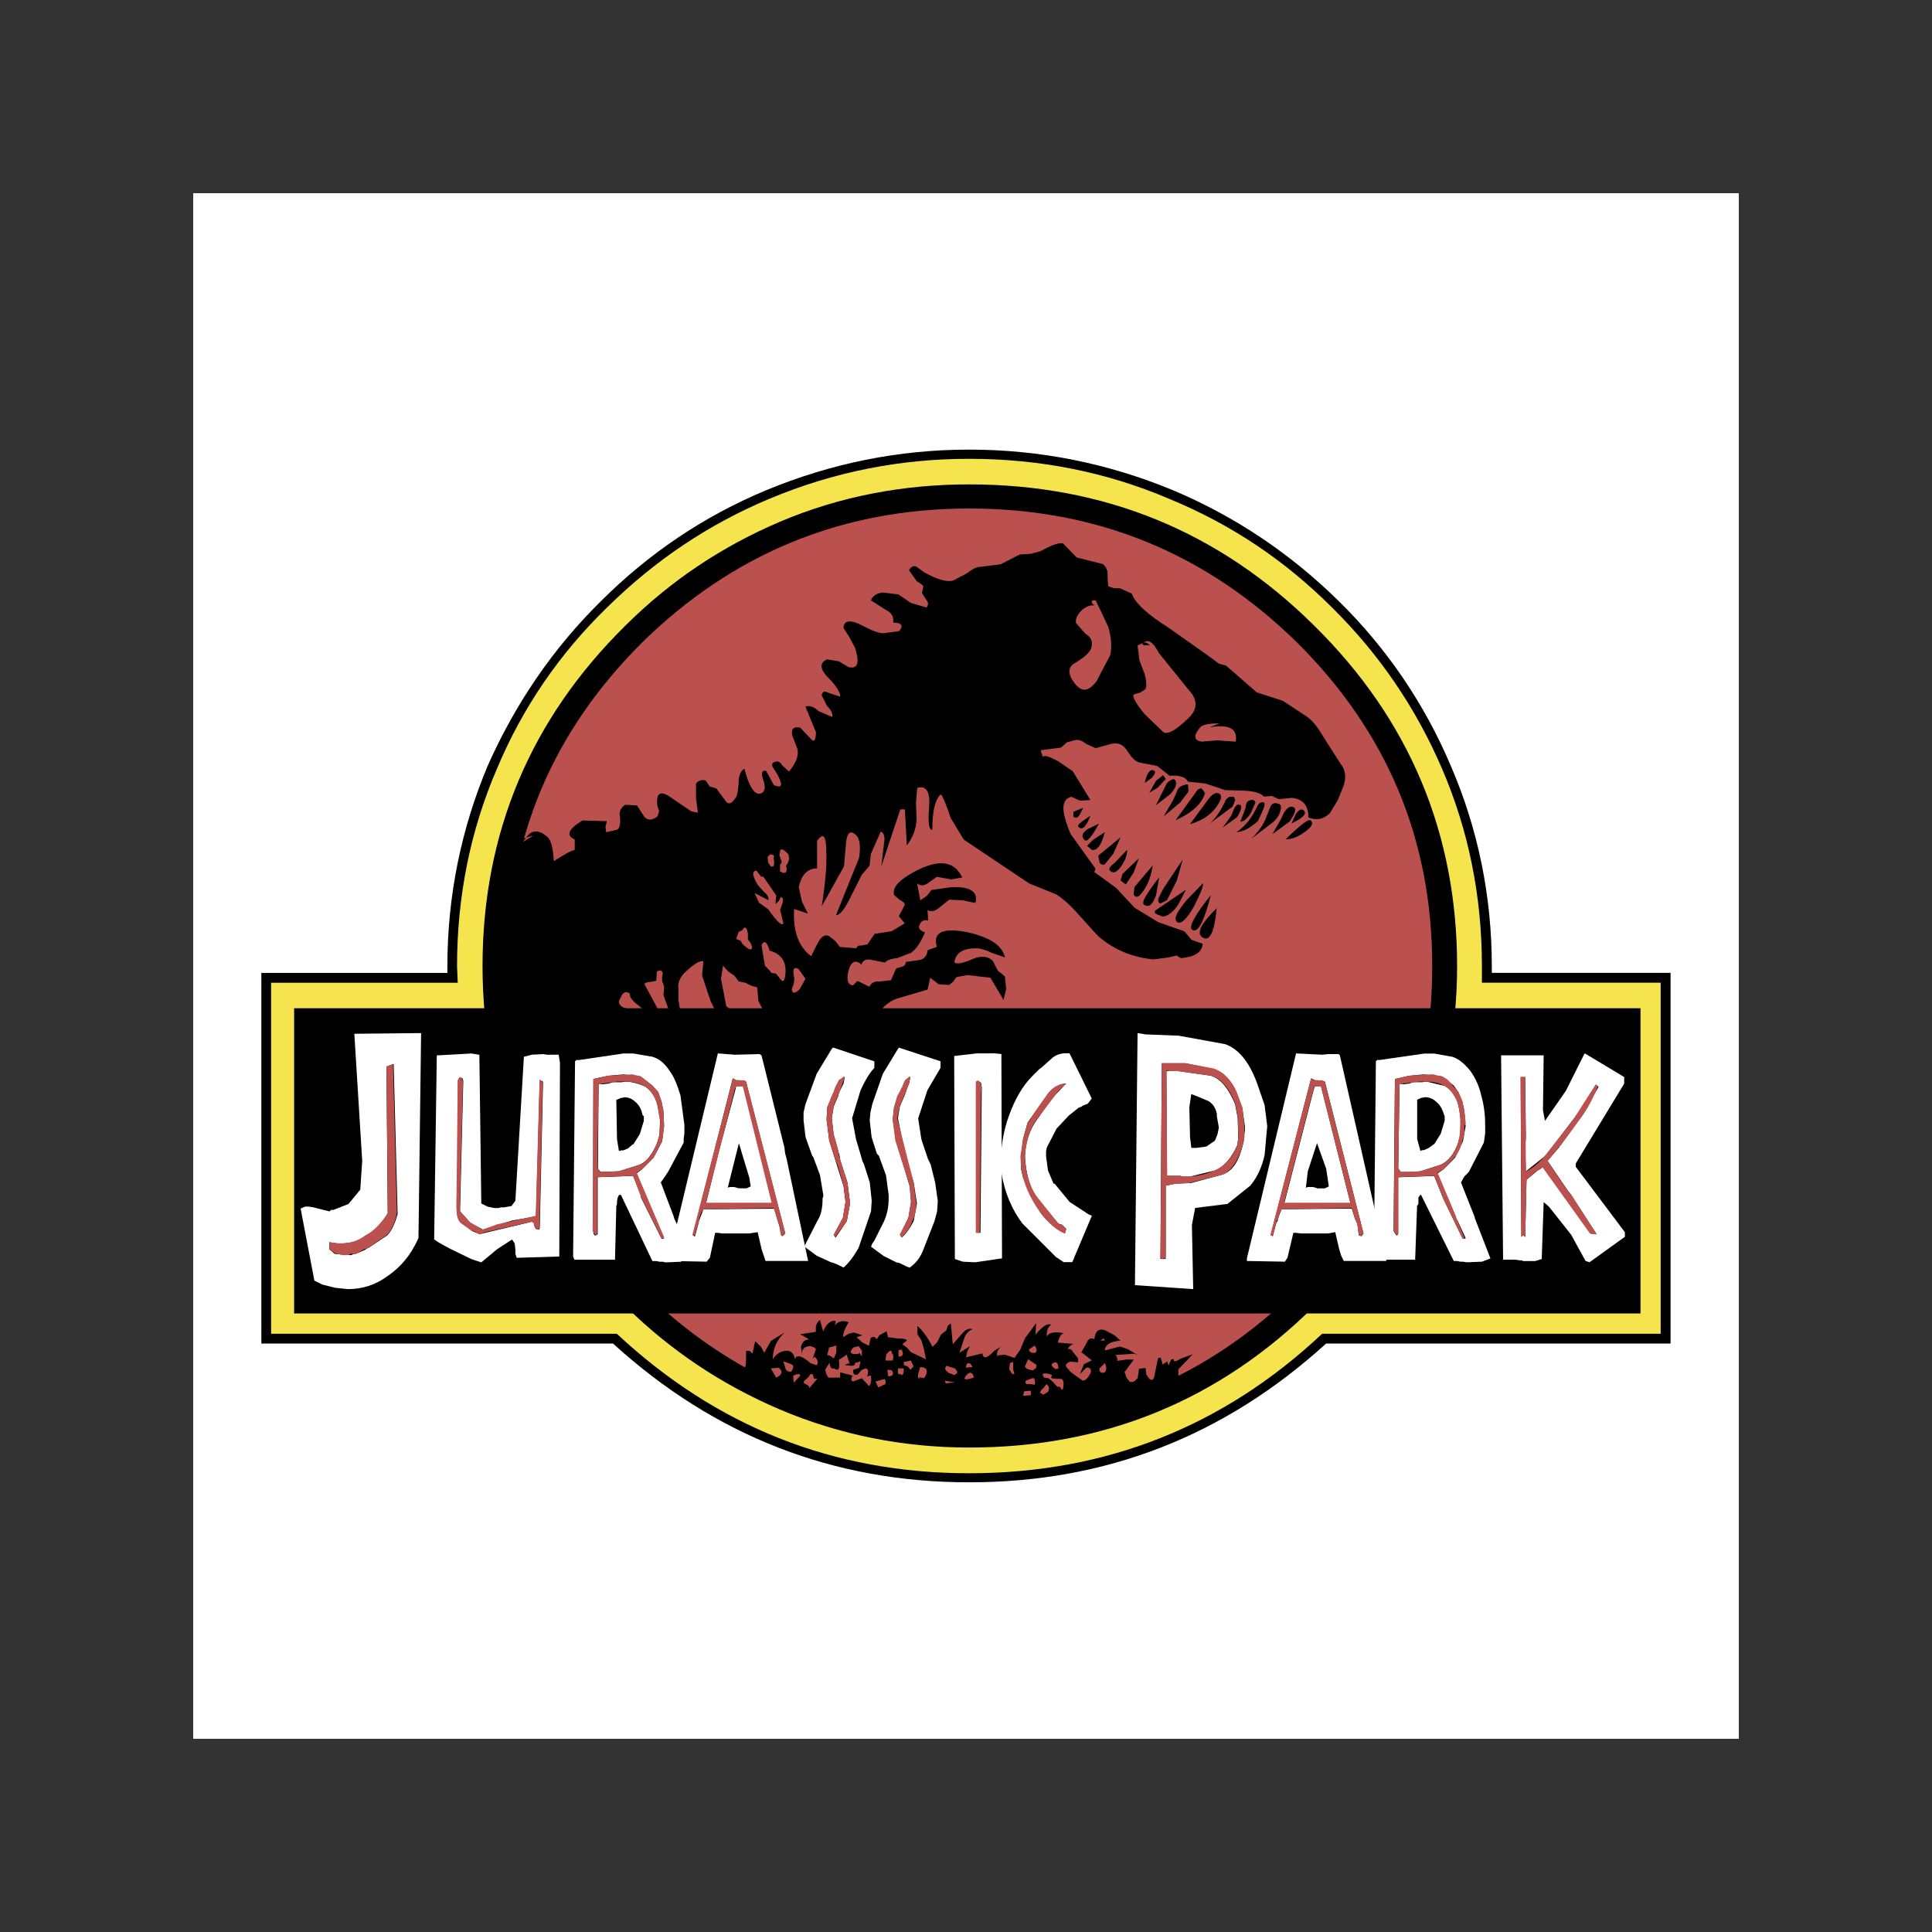<?xml version="1.0" encoding="utf-8"?>
<!-- Generator: Adobe Illustrator 19.0.0, SVG Export Plug-In . SVG Version: 6.00 Build 0)  -->
<svg version="1.1" id="图层_1" xmlns="http://www.w3.org/2000/svg" xmlns:xlink="http://www.w3.org/1999/xlink" x="0px" y="0px"
	 width="2500px" height="2500px" viewBox="1100 -1100 2500 2500" style="enable-background:new 1100 -1100 2500 2500;"
	 xml:space="preserve">
<rect x="1100" y="-1100" width="2500" height="2500" fill="#333333" stroke="none"/>
<style type="text/css">
	.st0{fill:#FFFFFF;}
	.st1{fill:#F6E44E;}
	.st2{fill:#BB514E;}
</style>
<g>
	<path class="st0" d="M1350-850h2000v2000H1350V-850z"/>
	<path d="M2354.2-518.2c-91.5,0-178.8,17.8-262.7,52.5c-81.3,33.9-152.5,82.2-214.4,144.1c-61.9,61-110.2,132.2-145.7,211.8
		c-34.7,82.2-52.5,169.5-52.5,260.2v8.5h-240.7v479.6h455c131.3,119.5,284.7,179.6,461,179.6c177.1,0,330.5-60.2,461.8-179.6h445.7
		V158.9h-231.3v-8.5c0-90.7-17.8-178-53.4-260.2c-33.7-79.4-82.6-151.4-144.1-211.8c-62.7-61.9-134.7-110.2-215.2-144.1
		C2533.9-500.4,2445.7-518.2,2354.2-518.2L2354.2-518.2z"/>
	<path class="st1" d="M2354.2-506.3c-89.8,0-175.4,16.9-258.5,51.7c-78.8,33-148.3,79.7-210.2,140.7
		c-61.9,60.2-109.3,129.7-142.4,208.5c-34.7,80.5-51.7,166.1-51.7,255.9l0.9,21.2h-241.5v454.2h447.4
		c128,119.5,279.6,180.5,455.9,180.5c177.1,0,329.6-61,456.7-180.5h438.1V171.6h-231.3v-21.2c0-89.8-17-175.4-51.7-255.9
		c-33.9-78.8-81.3-148.3-142.4-208.5c-61-61-130.5-107.6-211-140.7C2531.3-489.3,2444.9-506.3,2354.2-506.3L2354.2-506.3z
		 M2109.3-424.9c78-33.1,160.2-48.3,244.9-48.3c174.6,0,323.7,61,446.6,183c122.9,121.2,184.7,268.6,184.7,440.6
		c0,83.9-16.1,164.4-49.2,242.3c-33,74.6-77.9,139.8-135.6,197.4c-122.9,122-272,183-446.6,183c-84.7,0-166.9-16.1-244.9-49.2
		c-75.4-32.2-141.5-76.3-200-133.9c-58.5-57.6-103.4-122.9-135.6-197.4c-33.9-78-49.2-158.4-49.2-242.3
		c0-172,61.9-319.5,184.7-440.6C1967.8-348.7,2033.9-392.7,2109.3-424.9L2109.3-424.9z"/>
	<path class="st2" d="M2953.3,150.4c0-164.4-58.5-303.4-175.4-419.5c-116.9-114.4-257.6-172.9-423.7-172.9
		c-165.2,0-305.9,58.5-422.8,172.9C1814.5-152.9,1756-14,1756,150.4c0,162.7,58.5,302.5,175.4,418.6
		c116.9,115.2,257.6,172.9,422.8,172.9c166.1,0,306.7-57.6,423.7-172.9C2894.9,452.9,2953.3,313.1,2953.3,150.4L2953.3,150.4z"/>
	<path d="M2440.7,612.2l-14.4,19.5l-5.9,14.4l-7.6,11l-12.7-4.2l-8.5,0.9l-0.8,1.7c-1.7-5.1,0-8.5,4.2-12.7l-8.5,5.1
		c-9.3,10.2-14.4,11-15.3,3.4l-21.2,5.1l1.7-7.6l3.4-6.8l-13.6,8.5l5.9-17.8c1.7-5.9,5.1-10.2,11-12.7c-4.2-1.7-8.5,0-13.6,5.9
		l-11.9,13.6l-2.5-27.1l-4.2,3.4l-1.7,5.9l-6.8,5.1l-5.1,10.2l-5.9,5.9c-6.8-13.6-13.6-22-19.5-27.1v11l5.1,7.6l3.4,11.9l2.5,12.7
		l-3.4-1.7l-16.1-7.6l-5.1-5.9l-5.9-4.2l5.9-5.1c-0.9-1.7-4.2-2.5-11.9-2.5l-12.7-1.7l-1.7-7.6l-9.3,5.1l-3.4,5.1l-2.5-2.5
		c-3.4-0.9-5.1,0-5.9,2.5l-1.7,8.5l-8.5-4.2l-7.6-6.8l7.6-2.5l-10.2-3.4c-5.1,0-9.3,1.7-14.4,5.9c-0.9-5.1,1.7-11,6.8-19.5
		c-6.8-2.5-13.6-1.7-17.8,4.2l0.9-5.9c-5.9-0.9-11.9,3.4-16.1,13.6L2161,608c-5.1,4.2-5.9,8.5-5.1,15.3l-21.2,3.4
		c1.7,0,5.9,2.5,12.7,6.8c-5.9-0.9-9.3,3.4-11,9.3l1.7,11c-0.9-5.9,0.9-9.3,5.1-11c5.1-1.7,8.5-0.8,12.7,2.6l-4.2,12.7l2.5-2.5
		c4.2,4.2,5.1,7.6,2.5,11l-7.6-2.5c-11.9-10.2-18.6-11.9-20.3-5.1c-1.7-8.5-5.9-11.9-12.7-11c-6.8,0.9-11.9,4.2-16.1,11
		c0-13.6,5.1-25.4,15.3-34.8l-17.8,11l-8.5,15.3l-4.2-7.6l-7.6-7.6l-3.4,16.1l-4.2-3.4h-4.2v11c0,6.8-0.9,11-2.5,11.9l-13.6,2.6
		l-1.7,3.4l11.9,11.9l36.4,16.1l48.3,14.4l22,10.2l33.1,11l58.5,12.7l50-0.9c5.1,0,12.7,2.6,24.6,8.5c11,5.9,18.6,8.4,23.7,6.8
		l101.7-11l71.2-16.1c5.9-0.9,13.6-4.2,23.7-11c10.2-5.9,16.9-10.2,23.7-11l25.4-0.9l17-6.8c3.4,0,4.2-2.5,5.1-6.8
		c0-4.2,0.9-5.9,3.4-5.9l8.5,0.9c7.6-1.7,6.8-7.6-4.2-15.3l-6.8-4.2v-7.6l18.6-19.5l-16.1,5.9c-5.9,4.2-9.3,4.2-8.4,0l-3.4,0.9
		l-3.4,7.6l-1.7-5.1l-5.9,4.2l-2.6-9.3l-3.4,0.9l-4.2,20.3c-0.9,6.8-2.5,9.3-6.8,6.8l-4.2-5.9l-0.9-8.5l-8.5,0.9l-1.7,11.9
		c-3.4,4.2-5.9,5.9-10.2,5.1l-4.2-5.1l-2.6-7.6l11.9-16.1h-10.2l-11,1.7c0-4.2-0.9-6.8-3.4-7.6l25.4-1.7l4.2,1.7l-12.7-7.6
		l-10.2-3.4l-19.5,5.1c0-6.8,6.8-11.9,20.3-12.7l-7.6-6.8l-12.7-6.8c-8.5-2.5-12.7,1.7-13.6,11.9c-3.4-2.5-7.6-1.7-10.2,5.1
		l-6.8,11.9c0.9,0,5.1,3.4,13.6,10.2l-10.2,5.1l-5.1,12.7l8.5-8.5c5.1,0,6.8,2.5,5.1,7.6c-3.4,5.9-5.9,9.3-10.2,9.3l-15.2-11
		l-5.9-6.8c-1.7-2.6,0.9-5.1,5.1-6.8l10.2,0.9v-5.1l-6.8-8.5c-1.7-3.4-4.2-4.2-6.8-3.4c2.5-4.2,5.1-5.9,7.6-6.8l-20.3-1.7
		c2.5-8.5,5.1-12.7,9.3-11.9c-11.9-2.5-20.3-1.7-23.7,4.2c0-7.6,1.7-12.7,5.9-15.3c-4.2-2.5-11,1.7-20.3,12.7L2440.7,612.2
		L2440.7,612.2z M2358.5,669h-1.7l-6.8,0.8c0-5.1,1.7-6.8,5.9-5.1L2358.5,669z M2352.5,677.5c3.4-2.6,6.8-0.9,7.6,5.1
		C2347.5,686.8,2344.9,685.1,2352.5,677.5z M2323.7,690.2l-0.9-3.4l12.7,1.7L2323.7,690.2z M2324.6,667.3l11,3.4
		c4.2,4.2,4.2,6.8-0.9,8.5l-6.8-2.5C2322.9,673.3,2322,670.7,2324.6,667.3L2324.6,667.3z M2439,641.1c2.5,4.2,3.4,6.8,0.9,9.3
		c-4.2,0.8-7.6,0-8.5-4.2L2439,641.1L2439,641.1z M2438.1,683.4c0.9,2.6,1.7,5.1,0.9,8.5l-4.2-0.8h-6.8c-1.7-2.6-1.7-4.3,0.9-5.1
		l6.8-2.6L2438.1,683.4L2438.1,683.4z M2456.8,683.4l-5.9-0.9c-4.2-5.9,0-6.8,10.2-3.4l-0.9,4.2l6.8,0.9h5.9
		c3.4,0.9,4.2,5.1,2.5,13.6h-2.5v-1.7l-3.4-2.6l0.9,1.7l-3.4-1.7l-4.2-5.1L2456.8,683.4L2456.8,683.4z M2469.5,670.7h0.9l-0.9,1.7
		V670.7l-3.4,0.9c-6.8-4.2-6.8-6.8-1.7-8.5C2467.8,662.2,2469.5,664.8,2469.5,670.7z M2406.8,663.9l4.2-1.7v9.3l1.7,6.8l-3.4-0.8
		l-3.4-5.9L2406.8,663.9L2406.8,663.9z M2436.4,673.3c-5.9-0.9-9.3-2.6-10.2-5.1l4.2-9.3l10.2,6.8
		C2442.4,668.2,2440.7,670.7,2436.4,673.3L2436.4,673.3z M2433.9,699.5v5.9l-10.2,0.8l1.7-5.9L2433.9,699.5z M2447.4,698.7l3.4-3.4
		l3.4-4.2c3.4,2.5,4.2,5.9,1.7,10.2l-5.9,3.4l-4.3-2.6L2447.4,698.7z M2206.8,663.1h2.5l4.2-1.7l-1.7,8.5l-7.6,2.6
		c-0.9,5.9,1.7,7.6,5.9,5.9l4.2-5.1l5.1-2.6c4.2,0,5.1,4.2,2.5,10.2l5.1-0.9c0.9,6.8,0,11-2.5,13.6l-9.3-10.2l-11,4.2
		c-3.4-0.9-3.4-3.4-0.9-7.6l-16.1-4.2v6.8h-15.3l-2.5-4.2l-1.7-5.9l5.9-9.3c0,5.9,2.5,8.5,5.9,7.6c5.9,4.2,7.6,0,5.9-11l10.2-6.8
		l4.2,12.7l-1.7-1.7l-5.1,2.5l9.3,0.9l3.4-0.9L2206.8,663.1L2206.8,663.1z M2210.2,652.1c-10.2,0.9-11.9-2.5-5.9-8.5l6.8-1.7
		l4.2,5.9v7.6l-2.6-4.3h-0.9L2210.2,652.1L2210.2,652.1z M2182.2,650.4l-3.4,7.6c-2.5-2.5-5.9-5.1-8.5-4.2l2.6-10.2l9.3-2.5
		L2182.2,650.4L2182.2,650.4L2182.2,650.4z M2139.8,689.3l0.9-2.6l5.9-5.1l1.7-3.4h3.4l1.7,5.9h4.2l-10.2,11.9l-0.9-2.6
		L2139.8,689.3z M2135.6,680l-8.5,9.3l-0.8-8.5c0.8-1.7,4.2-2.6,7.6-2.6l-1.7-0.8C2133.9,677.5,2134.8,678.3,2135.6,680z
		 M2122.9,664.8c2.5,0.9,4.2,2.6,3.4,4.3c-0.9,6.8-4.2,7.6-9.3,3.4l-3.4-11L2122.9,664.8L2122.9,664.8z M2262.7,655.5V647l5.1-0.8
		l-0.9,0.8C2269.5,652.1,2268.7,655.5,2262.7,655.5z M2261.9,677.5v-6.8h7.6c0,5.9-0.9,8.5-2.5,9.3l0.9-0.9L2261.9,677.5
		L2261.9,677.5z M2274.6,668.2l-5.1-1.7v-4.2l9.3-1.7l3.4,7.6l-4.2,4.2L2274.6,668.2L2274.6,668.2z M2290.7,683.4
		c-2.6,0.9-3.4-0.9-2.6-5.1l2.6-9.3c7.6,0,10.2,3.4,7.6,10.2l-2.5,4.2l-4.2-0.9l-2.6-0.8L2290.7,683.4z M2245.8,660.5l0.9-7.6
		c5.1-6.8,7.6-6.8,7.6,0l0.9-1.7l0.9,5.1l-0.9,4.2L2245.8,660.5L2245.8,660.5z M2244.9,684.3c0.8,1.7,1.7,4.2,0.8,6.8l-9.3,4.2
		l-3.4-7.6L2244.9,684.3L2244.9,684.3z M2249.2,680.9l-0.9-8.5l5.9,0.9C2256.8,678.3,2255.9,680.9,2249.2,680.9z M2104.3,682.6
		l-6.8-11.9l10.2-0.9C2113.6,674.9,2111.9,679.2,2104.3,682.6z M2523.7,635.1l4.2-3.4l1.7,2.5v0.9l-0.9-0.9L2523.7,635.1z
		 M2529.6,663.9c2.5,5.1,2.5,8.5,0,11.9c-4.2,1.7-7.6,0-6.8-5.1L2529.6,663.9z M2475.4-397c-5.9-0.9-15.3,2.5-28.8,10.2l-12.7,3.4
		l-14.4,0.9l-24.6,12.7l-27.1,3.4c-4.2,0-9.3,2.6-17,8.5l-17.8,9.3c-7.6,1.7-19.5-0.9-37.3-11l-9.3-6.8c-4.2-2.5-7.6,0-10.2,4.2
		l10.2,14.4l4.2,2.6l4.2,3.4l-1.7,9.3l5.9,9.3c2.5,2.5,2.5,5.9,0,9.3l-20.3-5.9l-16.1-11l-20.3-2.5c-8.5,0.9-13.6,5.1-15.3,10.2
		l18.6,11.9c8.5,4.2,11,9.3,10.2,16.9c11,0,13.6,4.2,7.6,11l-18.6,2.5c-5.9,0.9-15.3-2.5-28-9.3c-16.1-8.5-24.6-7.6-25.4,2.5
		l7.6,11.9l7.6,14.4c5.9,19.5,3.4,27.1-8.5,24.6l-12.7-7.6l-15.3-2.5c-9.3,4.2-9.3,11.9,0,22c12.7,12.7,17.8,22,17,26.3l-15.3-5.1
		c-5.1-2.5-7.6-1.7-8.5,3.4l6.8,13.6c5.1,5.1,7.6,9.3,6.8,14.4l-17.8-7.6c-5.9-5.9-11.9-7.6-16.9-5.9l13.6,33.1
		c0,11-2.5,13.6-6.8,8.5l-13.6-14.4c-8.5-1.7-11.9,1.7-10.2,10.2l6.8,17.8c1.7,7.6-1.7,17.8-11,28.8l-8.5-7.6
		c-2.5-4.2-5.1-5.9-8.5-5.1c-4.2,0.9-5.9,2.5-4.2,6.8l5.9,9.3c7.6,14.4,6.8,18.6-4.2,14.4l-10.2-18.7c-5.9-0.9-6.8,3.4-3.4,12.7
		c3.4,9.3,1.7,16.1-5.1,16.9c-6.8,0.9-13.6-9.3-19.5-32.2c-5.1,2.5-7.6,9.3-7.6,18.6c-0.8,11-1.7,16.9-4.2,19.5
		c-5.1,7.6-9.3,8.5-12.7,3.4l-11.9-16.1l-8.5-2.5l-5.1-7.6c-5.1-1.7-10.2,0-12.7,4.2v17.8l2.5,19.5l-8.5-1.7l-28.8-19.5
		c-11.9-7.6-16.9-3.4-15.3,11.9l2.5,7.6l-2.5,6.8c-6.8,5.1-12.7,5.1-16.9,0l-9.3-14.4l-15.3-0.9c-5.1,3.4-8.5,8.5-6.8,15.3
		c0.8,8.5,0,14.4-3.4,16.9l-14.4,3.4l-0.9-6.8l1.7-7.6l-31.3-0.9c-18.6,11-22,19.5-10.2,24.6v13.6c-5.1,0.9-13.6,5.9-27.1,14.4
		c-0.9-18.6-4.2-28.8-9.3-32.2c-10.2-8.5-19.5-8.5-26.3,1.7l9.3-2.5l-14.4,8.5l5.1-5.9c-11.9,3.4-20.3,8.5-24.6,16.1l-10.2,43.2
		l4.2,21.2l-11,67.8c0,12.7,0,22.9,5.1,28.8c5.1,6.8,5.9,12.7,2.5,19.5c-5.9,16.9-5.9,28-1.7,32.2l11,5.9l16.1,2.5
		c10.2-2.5,16.1-2.5,19.5,0c16.1,12.7,50,24.6,99.1,34.7l78-5.1l59.3,1.7l34.7-7.6h24.6l36.4-9.3l78-5.9l21.2-5.1l14.4-14.4
		c7.6-10.2,16.1-16.1,25.4-18.6l37.3-11l3.4-15.3l11,8.5l13.6,0.8l5.1-4.2l4.2-5.9l14.4-2.6l29.6,3.4l17,28.8l3.4-14.4l-1.7-16.1
		l-9.3-7.6l-5.9-11.9c-5.9-6.8-15.3-7.6-25.4-3.4c-11.9,5.1-20.3,7.6-24.6,5.1c0.9-11.9,10.2-18.6,28-18.6c5.9,0,13.6,2.5,20.3,5.9
		l17,5.9c-3.4-15.3-18.7-25.4-46.6-32.2c-33-6.8-47.5-0.9-41.5,18.6l-11.9,4.2c-0.9,6.8-3.4,11-10.2,12.7l-17.8,2.5
		c-0.9,3.4-1.7,5.1-4.2,5.9l-8.5,2.5l-6.8,15.3l-14.4,1.7c-6.8-0.9-11,1.7-13.6,6.8l-15.3-7.6l-5.9,5.9c-6.8-0.9-8.5-6.8-5.9-18.6
		c3.4-12.7,9.3-15.3,16.9-8.5c1.7-5.9,6.8-7.6,13.6-5.9l16.9,3.4c1.7-2.5,7.6-5.1,16.1-5.9l17.8-6.8c7.6-5.9,12.7-14.4,17.8-26.3
		c-6.8-2.5-9.3-5.9-6.8-10.2c1.7-4.2,5.1-6.8,11-5.1l-0.9-13.6c4.2,2.5,9.3,1.7,14.4-2.5l13.6-11l17.8,0.9l16.1,3.4
		c4.2-14.4-6.8-22-32.2-20.3l-24.6,3.4l-5.9,7.6l-8.5,5.9l-4.2-22c4.2,3.4,8.5,3.4,13.6,0l11.9-8.5l18.6,3.4l14.4-2.5
		c-11-22.9-33-24.6-67.8-4.2c-16.9,10.2-22.9,18.6-20.3,27.1l6.8,5.9c5.1,2.5,6.8,4.2,6.8,6.8l-7.6,14.4l7.6,9.3l-16.9,10.2l-22,3.4
		l-9.3,13.6l-8.5,1.7c-2.6-0.9-5.1,0.9-5.9,3.4l-21.2-1.7l-5.9-7.6l-8.5-6.7c-5.9-2.5-10.2,1.7-14.4,9.3l-8.5,16.9
		c-16.1-11.9-23.7-32.2-22-61l17.8,5.9l-7.6-15.3l-4.2-18.6c3.4-16.9,11.9-24.6,23.7-24.6v-35.6c8.5-11.9,11.9-5.9,11.9,15.3
		c0.8,14.4-0.9,37.3-5.9,69.5l28.8-51.7l2.5-28.8c0.9-13.6,5.1-18.6,11.9-12.7c5.9,4.2,7.6,14.4,5.1,30.5l-29.7,73.7
		c4.2,0.8,10.2-5.9,17.8-21.2l15.3-30.5l10.2-11.9l1.7-15.3l12.7-28.8c4.2,0.9,5.9,6.8,4.2,16.1l-3.4,28.8l24.6-73.7h5.9l2.5,46.6
		c7.4-9.5,11.9-21,12.7-33l-0.9-22l1.7-19.5c11.9-3.4,16.9,5.1,15.3,25.4c-1.7,20.3,0,29.7,4.2,28.8c0-23.7,3.4-39,11-45.8
		c2.6,2.6,6.8,12.7,12.7,30.5l16.9,28l84.7,56.8l35.6,14.4c7.6,5.1,17.8,13.6,27.9,25.4l25.4,28c21.2,18.6,45.8,28,72,30.5l19.5-2.5
		l10.2-2.5c0.9,0,1.7,0.9,2.6,1.7l3.4,1.7c17.8-1.7,27.1-7.6,28-18.6l-14.4-5.1l-9.3-11l-33.9-11.9l-30.5-18.6L2544,48.7l-28-20.3
		l1.7-4.2l-32.2-44.9c-12.7-29.7-12.7-44.9,0.9-48.3l11,5.1l13.6-0.9l-22.9-37.3l-18.6-12.7c-11-5.9-17.8-8.5-20.3-5.9l-2.6-8.5
		l26.3-3.4l7.6-6.8l9.3-2.5c5.1-1.7,10.2,0,15.2,4.2l12.7,5.9l21.2-5.9c8.5-1.7,15.3,1.7,20.3,10.2c5.1,7.6,10.2,13.6,16.1,14.4
		l22,4.2l16.1,12.7c12.7-0.9,21.2,1.7,23.7,7.6l22.9,2.5l25.4,8.5l26.3,0.8c12.7,0.9,20.3,3.4,23.7,7.6l10.2-0.9l9.3,4.2l17-1.7
		c14.4,1.7,21.2,10.2,21.2,25.4c11,4.2,19.5,2.5,28-5.9l10.2-17l6.8-16.9c4.2-11,3.4-21.2-3.4-29.7l-19.5-30.5
		c-8.5-14.4-15.2-23.7-22.9-29.7l-32.2-21.2l-33.9-11l-39.8-34.7l-9.3-2.5l-7.6-5.9l-57.6-40.7c-25.4-16.1-42.4-30.5-47.5-44.1
		l-15.2-6.8h-7.6l-7.6-2.5l-0.9-12.7c0.9-6.8-1.7-12.7-5.9-16.1l-33.9-8.5L2475.4-397L2475.4-397z"/>
	<path d="M2593.2-102.9c-5.1-2.5-9.3,3.4-11.9,16.1l9.3-6.8C2594.9-98.7,2595.7-102.1,2593.2-102.9L2593.2-102.9z M2608.5-91.9
		L2605-97l-9.3,7.6l-8.5,15.3l11-6.8L2608.5-91.9L2608.5-91.9z M2614.4-72.4c7.6-8.5,9.3-14.4,5.9-18.6c-1.7-1.7-5.9,0-10.2,4.2
		L2595.7-58L2614.4-72.4L2614.4-72.4z M2637.2-85.1c-7.6,0.9-11.9,3.4-13.6,7.6l-5.1,11.9l-12.7,22l21.2-17.8l11-14.4L2637.2-85.1z
		 M2650-78.4l-28.8,39.8c18.6-8.5,30.5-17.8,36.4-30.5l1.7-4.2l-1.7-3.4l-3.4-3.4L2650-78.4L2650-78.4z M2677.1-73.3
		c-4.2-1.7-8.5,0.8-13.6,7.6l-23.7,32.2c20.3-5.9,33.1-16.9,39.8-32.2C2680.5-69.9,2679.6-72.4,2677.1-73.3L2677.1-73.3z M2696.6-69
		h-5.9l-4.2,3.4c-6.8,15.3-14.4,25.4-21.2,31.3l29.7-22l3.4-8.5L2696.6-69L2696.6-69z M2702.5-58.9L2700-58l-2.6,3.4l-4.2,10.2
		l-11,15.3l18.6-13.6C2707.6-53.8,2707.6-58.9,2702.5-58.9L2702.5-58.9z M2724.5-61.4c-0.9-4.2-4.2-4.2-8.5-2.5
		c-2.5,0.9-4.2,5.1-4.2,9.3l-6.8,17.8c4.2,0,8.5-3.4,13.5-11L2724.5-61.4z M2735.6-61.4c-2.6-1.7-6.8,0-9.3,5.9
		c-5.9,12.7-14.4,24.6-26.3,32.2c7.6,0,17.8-5.1,27.9-14.4C2734.7-52.1,2738.1-59.7,2735.6-61.4L2735.6-61.4z M2755-59.7
		c-5.1-1.7-8.5-1.7-11,3.4l-5.1,12.7c-3.4,10.2-10.2,19.5-19.5,28.8l28.8-22c5.1-5.1,7.6-9.3,8.5-13.6
		C2758.4-55.5,2757.6-58.9,2755-59.7L2755-59.7z M2773.7-55.5c-5.1-2.5-11,2.5-15.2,13.6l-11.9,21.2l22-16.1
		C2776.2-47.9,2777.9-53.8,2773.7-55.5z M2771.1-34.3c15.3-7.6,20.3-12.7,16.1-16.9c-2.5-2.5-5.9-1.7-10.2,4.2L2771.1-34.3
		L2771.1-34.3z M2796.6-37.7c-2.5-4.2-12.7,4.2-33,23.7c7.6,0,15.2-2.5,24.6-9.3C2796.6-29.2,2800-34.3,2796.6-37.7z M2674.5,75
		c-19.5,19.5-26.3,31.3-19.5,37.3C2665.2,119.9,2671.2,107.2,2674.5,75z"/>
	<path d="M2666.9,58.1c-20.3,25.4-28.8,40.7-24.6,44.9C2650,108.1,2657.6,93.6,2666.9,58.1z M2622.8,92.8c5.1,4.2,12.7-3.4,22-19.5
		c7.6-15.3,12.7-26.3,11.9-30.5l-21.2,22C2622.8,80.1,2618.6,88.6,2622.8,92.8z M2604.2,86c5.9,0,13.6-5.1,20.3-15.3l10.2-19.5
		l-37.3,25.4c-3.4,1.7-4.2,3.4-1.7,5.9L2604.2,86z M2610.1,64.8l12.7-25.4l7.6-27.1L2605,50.4l-5.9,11.9c-0.9,4.2,0,5.9,2.5,6.8
		L2610.1,64.8L2610.1,64.8z M2580.5,70.8c6.8,4.2,11-0.9,15.3-11.9l4.2-23.7C2583,57.2,2576.3,68.2,2580.5,70.8z M2574.6,58.9
		c9.3-10.2,14.4-22,17-39l-23.7,28l-0.9,9.3C2567.8,60.6,2571.2,61.5,2574.6,58.9L2574.6,58.9z M2566.9,29.2l6.8-18.6l-21.2,20.3
		l-2.5,8.5l6.8,5.1L2566.9,29.2z M2558.5-0.4l-16.1,16.9c-7.6,5.9-9.3,9.3-3.4,11.9c3.4,1.7,8.5-1.7,13.6-10.2
		C2556.8,11.5,2558.5,5.5,2558.5-0.4z M2550-16.5l-28.8,23.7l1.7,9.3c2.5,2.5,5.1,3.4,6.8,1.7l11-13.6L2550-16.5L2550-16.5z
		 M2512.7-0.4c6.8,1.7,12.7-5.9,16.9-22.9l-15.3,10.2l-7.6,7.6L2512.7-0.4z M2522-34.3l-15.3,7.6c-6.8,5.1-7.6,9.3-3.4,13.6
		C2505.9-9.7,2512.7-16.5,2522-34.3z M2496.6-29.2c4.2,3.4,9.3-1.7,14.4-15.3l-11,7.6C2495.7-33.5,2493.2-30.9,2496.6-29.2z
		 M2497.4-46.2l4.2-8.5l-12.7,5.1v5.9C2491.5-40.2,2494.9-41.9,2497.4-46.2L2497.4-46.2z"/>
	<path class="st2" d="M2512.7-319.9l3.4,3.4c-4.2-0.9-10.2,0.9-16.1,5.9c-6.8,6.8-8.5,11.9-7.6,16.9l11.9,13.6
		c6.8,4.2,9.3,8.5,8.5,15.3c-0.9,8.5-8.5,14.4-22,22.9c-9.3,5.1-9.3,14.4,0,26.3c9.3,11.9,17.8,10.2,27.9-2.5l17.8-33.9
		c2.5-10.2,1.7-22.9-2.6-37.3l-16.1-33.9h-4.3L2512.7-319.9L2512.7-319.9z M2577.9-266.5l1.7-1.7l-7.6,3.4l2.5,19.5l6.8,17.8
		c2.5,10.2,2.5,16.1,0.8,19.5l-6.8,4.2l-8.5,2.5c-1.7,2.5,2.5,11,14.4,25.4l24.6,23.7c6.8,2.6,16.9-4.2,31.3-17.8
		c11-10.2,12.7-20.3,5.9-31.3l-43.2-53.4c-7.6-14.4-13.6-18.6-20.3-13.6c2.5-0.9,5.1,0,8.5,3.4h-7.6L2577.9-266.5L2577.9-266.5z
		 M2665.2-158.9l12.7-5.1c-13.6,0-22.9,1.7-25.4,5.9c-8.5,10.2-7.6,16.1,2.5,17.8l19.5-1.7l24.6,1.7
		C2701.7-157.2,2690.6-163.1,2665.2-158.9z M2084.8,34.3l-5.9-7.6c-5.9,0-5.9,5.9,1.7,18.6l8.5,9.3c4.2,3.4,5.9,6.8,5.1,10.2
		l-17.8-9.3l5.9,12.7l11.9,8.5c11.9,17,17.8,22,19.5,17.8l-4.2-16.9l3.4-10.2c0.9-3.4,0-5.9-2.5-6.8l-2.5,5.1l-4.2,4.2v-5.1l0.9-5.9
		l-16.9-24.6L2084.8,34.3L2084.8,34.3L2084.8,34.3z M2067.8,108.1c-0.9-5.9-2.5-8.5-5.1-7.6l-2.5,3.4l-4.2,1.7l-3.4,9.3l5.9,2.5
		l1.7,3.4c9.3,9.3,13.6,10.2,12.7,3.4l-1.7-4.2l-3.4-4.2L2067.8,108.1L2067.8,108.1L2067.8,108.1z M2095.8,130.1
		c-3.4-11.9-6.8-13.6-10.2-7.6v1.7l4.2,25.4l5.9,5.9l2.5,3.4l5.9,0.9l6.8,8.5c2.5,2.5,4.2,0.8,5.1-5.1
		C2118.7,144.5,2111,134.3,2095.8,130.1L2095.8,130.1z M2133.9,154.7l-0.9-0.9c-6.8-3.4-7.6,0.9-5.1,12.7l-0.9,6.8l-2.5,6.8
		c0.9,5.9,4.2,5.9,10.2,0l7.6-13.6L2133.9,154.7z M2081.4,195.3l-1.7-17.8l-6.8-1.7l-8.5-4.2l-8.5-1.7l-5.9-7.6l-7.6-5.1l-6.8-7.6
		l-2.6,16.9l6.8,35.6l16.9,12.7l12.7,2.6l16.9-3.4l3.4-2.6L2081.4,195.3L2081.4,195.3z M1986.5,158.1c-5.9,5.9-10.2,13.6-8.5,21.2
		v15.3l2.5,15.2l6.8,5.1l7.6-0.8l5.1,3.4l24.6-1.7l4.2-1.7l-9.3-18.6l-11-33.1l1.7-18.6C2004.3,142.8,1996.7,148.7,1986.5,158.1
		L1986.5,158.1z M1950,157.2l-0.8,11.9l-8.5,1.7c-3.4,0-5.9,0.9-6.8,2.6l18.6,34.7l10.2,9.3l8.5,5.9l0.9-5.1l-1.7,2.5l-11.9-33.1
		l0.9-10.2l-0.9-3.4l-1.7-4.2V164l0.9-4.2C1956.8,155.5,1954.3,154.7,1950,157.2L1950,157.2z M1902.6,191.9
		c-3.4,5.1-1.7,8.5,4.2,11.9l18.6,5.9l14.4,2.6l-14.4-11.9c-6.8-5.1-11-10.2-10.2-14.4C1910.2,181.8,1906,183.5,1902.6,191.9
		L1902.6,191.9z M2121.2,11.5l-0.9-5.9l-3.4-3.4c-5.1-4.2-6.8-4.2-7.6,0l-0.8,4.2l1.7,5.1c0.9,1.7,1.7,4.2,0.9,5.1l-1.7,2.5v8.5
		l3.4,1.7h3.4l0.9-0.8l0.9-2.5v-1.7l-0.9-4.2l2.5-3.4L2121.2,11.5L2121.2,11.5z M2100.9,6.4l-4.2-0.9l-3.4,3.4l0.8,7.6l2.5,3.4
		l0.9,1.7l3.4-0.8l0.8-2.5v-5.1l-0.8-2.5l0.8-1.7L2100.9,6.4L2100.9,6.4z"/>
	<path d="M3222.8,599.5V204.7H1480.6v394.9H3222.8z"/>
	<path class="st0" d="M1566.2,439.4l-15.3,18.6l-19.5,7.6h-3.4l-0.9,1.7h-1.7l-6.8-1.7l-13.6-3.4l-5.9-0.9h-4.2l-5.9,2.6l17.8,93.2
		l10.2,5.1l16.9,4.2l16.1,1.7c18.6,0,35.6-5.1,51.7-17c16.1-11,29.7-26.3,39.8-49.1l3.4-265.2l-86.4,0.9l10.2,164.4L1566.2,439.4
		L1566.2,439.4z M1600.1,280.1l9.3-3.4l5.1,194c-3.4,12.7-7.6,22-13.6,28L1578,514l-3.4,1.7l-2.5,1.7l-11.9,5.1h-2.5l-3.4,1.7
		l-21.2-1.7l-6.8-5.9v-9.3l6.8,1.7h8.5c12.7,0,22.9-3.4,31.3-10.2c12.7-5.9,21.2-16.1,28.8-28.8L1600.1,280.1L1600.1,280.1z
		 M1824.6,275l-1.7-10.2h-15.3l-4.2-0.8l-15.3,0.8l-10.2,2.6l-11,186.4l-5.1,6.8l-9.3,1.7h-4.2l-3.4,0.9h-5.1l-8.5-1.7l-8.5-4.2
		l-2.5-192.4l-10.2-1.7l-44.9,2.5l-3.4,238.1c6.8,5.1,14.4,8.5,20.3,11.9l28,13.6l12.7,4.2l20.3-16.9l19.5-12.7l3.4,5.1l0.9,7.6v5.9
		l1.7,5.1l55.1-1.7L1824.6,275L1824.6,275z M1798.4,297.9h0.9l3.4,1.7l-4.2,189l-0.9,2.5h-0.8l-3.4-0.8l-1.7-3.4l-0.8-4.3l-2.5-1.7
		l-67.8,16.1l-10.2-4.2v-0.9l-13.6-9.3c-4.2-3.4-5.9-10.2-5.9-20.3v-11.9l0.9-7.6l0.9-144.9l1.7-3.4h1.7l2.5,0.9l0.9,3.4l-4.2,168.6
		l13.6,15.2l16.1,8.5l38.1-11.9l30.5-5.1L1798.4,297.9L1798.4,297.9z M1966.1,285.2c-6.8-10.2-13.6-15.3-22-17.8l-24.6-4.2h-12.7
		l-57.6,8.5h-3.4l-1.7,1.7l-2.5,252.5l1.7,4.2h52.5l1.7-69.5l0.9-2.5v-3.4l0.9-5.1l1.7-3.4h2.5l40.7,85.6h5.1l4.2,0.9h4.2l3.4,0.8
		l19.5-0.8l11-4.2l-7.6-27.1l-11.9-25.4V475l-17-44.9l9.3-13.6l20.3-38.1v-5.1l0.9-6.8v-11l-5.1-38.1
		C1976.3,303.8,1972.1,292.8,1966.1,285.2L1966.1,285.2z M1867.8,296.2l19.5-4.2l19.5-1.7l22,2.5l15.3,11.9l7.6,8.5l4.2,11.9
		l2.5,12.7l0.9,19.5l-2.5,19.5l-11,21.2l-15.3,15.3l-6.8,5.1l23.7,55.9l1.7,3.4l0.8,2.5l9.3,22l-0.9,0.9h-1.7l-0.9-0.9l-26.3-52.5
		V447l-10.2-25.4l-45.8,1.7V497l-0.9,0.9l-2.5,0.9l-1.7-1.7l-0.9-4.2L1867.8,296.2L1867.8,296.2L1867.8,296.2z"/>
	<path class="st0" d="M1887.3,302.1l-6.8,0.9h-5.9l-0.9,109.3l3.4,4.2l23.7-0.9l27.1-8.5c9.3-4.2,16.1-13.6,22-27.1l3.4-11l0.9-21.2
		l-3.4-16.9c-2.5-11.9-9.3-21.2-16.9-25.4c-10.2-4.2-18.6-5.9-24.6-5.9l-5.1,0.8h-11L1887.3,302.1L1887.3,302.1z M1933.1,344.5v5.9
		l-5.1,16.9l-8.5,13.6h-0.9l-5.9,5.1l-5.9,2.5h-2.5l-3.4,0.9l-2.5-15.3l-0.9-50.8l5.9-2.5l5.1-0.9c4.2,0,9.3,1.7,13.6,5.9
		c4.2,3.4,7.6,8.5,9.3,16.9L1933.1,344.5L1933.1,344.5z M2050.9,264.8l-22-1.7l-63.6,265.2l0.8,1.7v1.7l48.3,0.9l4.2-5.1l6.8-32.2
		h3.4l5.9,0.8h34.7l11-1.7l5.1,22l5.1,15.3h55.1l-28-133l-1.7-5.9l-0.9-7.6l-29.7-119.5l-2.5-1.7L2050.9,264.8L2050.9,264.8z
		 M2063.6,298.7l1.7,0.9l50.8,196.6l-3.4,3.4l-1.7-0.9l-1.7-9.3l-7.6-25.4l-91.5,0.9l-5.1,13.5l-0.9,1.7v1.7l-5.1,18.6l-1.7-1.7
		h-0.9l51.7-203.4l4.2,2.5h4.2l4.2,0.9L2063.6,298.7L2063.6,298.7z"/>
	<path class="st0" d="M2061.9,305.5h-9.3l-0.9,4.2l-22,82.2l-16.1,65.3h86.4L2061.9,305.5L2061.9,305.5z M2066.1,437.7H2056
		l-5.9-1.7h-5.9l-2.5,0.9l14.4-57.6l13.6,44.9l1.7,11L2066.1,437.7z M2178,255.5l-1.7,1.7l-19.5,32.2l-14.4,39l-2.6,11v10.2l2.6,22
		l8.5,23.7l1.7,2.5l8.5,22.9l4.2,25.4v2.5l-0.9,1.7v0.8c0,11-1.7,21.2-6.8,28.8l-16.9,33.1l16.1,11.9l18.6,8.5l3.4,0.9l4.2,1.7
		l8.5,4.2c6.8-5.9,12.7-13.6,19.5-25.4l16.1-47.4l0.9-13.6l-2.5-23.7l-7.6-23.7l-1.7-3.4l-8.5-28.8l-5.1-27.1l11-36.4
		c5.9-12.7,11.9-22.9,17.8-28.8v-8.5L2178,255.5L2178,255.5z M2182.2,305.5l3.4-7.6l5.9-4.2h1.7l-1.7,8.5l-5.9,11.9l-0.9,4.2
		l-5.9,13.6l-2.5,15.2l2.5,21.2l7.6,27.1l0.9,5.9l9.3,28.8l3.4,27.1l-4.2,22.9l-14.4,21.2l-2.6-3.4l11.9-22l3.4-20.3l-2.5-20.3
		l-18.6-59.3l-3.4-27.1l0.8-15.3l5.9-15.2l3.4-5.1l1.7-5.9v-0.9L2182.2,305.5L2182.2,305.5z"/>
	<path class="st0" d="M2317,281.8v-8.5l-54.2-17.8v0.9l-0.9,0.9l-19.5,32.2l-13.6,39l-2.5,11l-0.9,10.2l2.5,22l6.8,21.2l2.5,2.6
		l9.3,25.4l3.4,25.4v5.1c0,9.3-1.7,19.5-5.9,28.8l-12.7,25.4l-2.5,3.4l-1.7,4.2l16.1,11.9l16.9,8.5l4.2,0.9l8.5,4.2l4.2,1.7
		c8.5-5.9,14.4-13.6,18.6-25.4l13.6-34.7l3.4-12.7l0.9-13.6l-3.4-23.7l-5.9-23.7l-3.4-6.8l-8.5-25.4l-4.2-27.1l11.9-36.4L2317,281.8
		L2317,281.8z M2276.3,293.6h1.7l-1.7,8.5l-3.4,8.5l-0.9,3.4l-1.7,4.2l-5.9,13.6l-2.5,15.2l8.5,42.4l11.9,40.7l4.2,27.1l-4.2,22.9
		c-5.1,9.3-9.3,16.1-15.3,21.2l-2.5-3.4l11-22l3.4-20.3l-1.7-20.3l-17.8-59.3l-4.2-27.1l1.7-15.3l5.1-15.2l2.5-5.1l2.5-5.9l0.9-0.9
		v-0.9l3.4-7.6L2276.3,293.6L2276.3,293.6z M2363.6,263.1l-14.4,1.7h-0.9l-13.6,1.7l0.9,262.7l10.2,3.4l16.1,0.8l34.7-5.1
		l-0.8-264.4l-9.3-0.9L2363.6,263.1L2363.6,263.1z M2366.1,298.7l3.4,2.5l0.9,5.9l-1.7,188.1h-5.1V299.6l1.7-0.9L2366.1,298.7
		L2366.1,298.7z"/>
	<path class="st0" d="M2483,343.6l12.7-10.2l4.3-1.7l0.8-0.9l6.8-2.6l5.1-6.8l-28.8-58.5h-4.2c-6.8,0-11.9,1.7-16.9,5.1l-15.3,13.6
		l-2.5,1.7l-9.3,9.3c-11.9,11.9-22,28.8-29.7,50c-7.6,20.3-11,41.5-11,63.6v5.9l0.9,5.9c4.2,25.4,13.6,47.4,27.1,65.2l43.2,43.2
		l10.2,6.8h11l1.7-3.4l0.9-2.5l22.9-54.2l-4.2-1.7l-24.6-16.1l-19.5-23.7h-1.7v-0.9l-6.8-16.1l-2.5-18.6v-5.9l0.9-5.1l12.7-24.6
		L2483,343.6L2483,343.6z M2461,321.6l-22,31.3c-8.5,13.6-11.9,28-12.7,43.2c0.9,21.2,5.9,39,14.4,52.5l28.8,34.7l5.1,1.7l5.1,5.1
		l-1.7,5.9c-10.2-4.2-21.2-13.6-31.3-26.3l-22.9-45.8l-2.5-11v-17l2.5-22l5.9-21.2l27.1-38.1c5.9-7.6,13.6-11.9,22.9-12.7
		L2461,321.6L2461,321.6z M2728.8,308c-10.2-31.3-24.6-50-43.2-56.8l-60.2-11l-43.2-1.7l-10.2-1.7l-3.4,326.2l75.4,5.1l-1.7-83
		l4.2-22l40.7-5.1h0.9l29.7-23.7c9.3-11,15.2-24.6,18.6-39.8l3.4-37.3l-3.4-27.1L2728.8,308L2728.8,308z M2603.4,275.8h30.5
		l36.4,7.6c11.9,3.4,22,12.7,29.7,29.7l7.6,21.2l3.4,23.7v5.1l-0.9,4.2v4.2l-0.9,5.9c-5.1,22.9-12.7,37.3-27.1,42.4l-40.7,11
		l-20.3,0.9l-12.7,2.5v94.9h-6.8v-2.5L2603.4,275.8L2603.4,275.8z"/>
	<path class="st0" d="M2624.5,286h-15.2l0.8,135.6h16.9l3.4,0.9h9.3l34.7-8.5c11.9-6.8,20.3-17.8,27.1-33.1v-3.4l0.9-3.4l-0.9-27.9
		l-3.4-17.8c-8.5-19.5-17.8-32.2-31.3-36.4L2624.5,286L2624.5,286z M2641.5,315.7l6.8,2.6l16.1,6.8c5.1,3.4,8.5,8.5,10.2,16.1v3.4
		l2.6,14.4l-1.7,8.5l-3.4,8.5l-11,7.6l-12.7,1.7h-6.8l-1.7-13.6l-0.9-39L2641.5,315.7L2641.5,315.7z M2832.2,264h-13.6l-7.6,0.8
		l-33.9-1.7l-63.6,265.2v3.4l49.1,0.9l3.4-5.1l7.6-32.2h3.4l6.8,0.8h34.7l9.3-1.7l5.1,22l2.6,8.5l3.4,6.8h55.1l-60.2-266.1
		L2832.2,264L2832.2,264z M2809.3,298.7h1.7l3.4,0.9l50,196.6l-2.5,3.4l-3.4-0.9l-0.9-5.1v-4.2l-1.7-6.8l-2.5-5.1l-4.2-13.6
		l-90.7,0.9l-2.6,5.9l-2.5,7.6v1.7l-1.7,1.7l-5.1,19.5v-2.5h-2.5l52.5-203.4l5.1,2.5h3.4L2809.3,298.7L2809.3,298.7z"/>
	<path class="st0" d="M2809.3,305.5h-7.6l-1.7,4.2l-38.1,147.5h85.6L2809.3,305.5L2809.3,305.5z M2792.3,415.6l11.9-36.4l11.9,33.1
		l3.4,22.9l-5.1,2.5h-10.2l-1.7-0.8l-3.4-0.9h-6.8l-2.5,0.9L2792.3,415.6L2792.3,415.6z M2885.5,271.6h-3.4l-1.7,1.7l-2.6,252.5
		l1.7,4.2h51.7l2.5-69.5l1.7-2.5v-8.5l2.5-3.4h0.9l42.4,85.6h4.2l4.2,0.9h3.4l5.1,0.8l19.5-0.8l11-4.2l-20.3-52.5V475l-17.8-44.9
		l4.2-7.6l5.9-5.9l19.5-38.1l1.7-11.9v-11c0-13.6-1.7-26.3-5.1-38.1c-2.5-11.6-7.4-22.6-14.4-32.2c-8.5-10.2-15.3-15.3-22.9-17.8
		l-23.7-4.2h-12.7L2885.5,271.6L2885.5,271.6z M2905,296.2l18.6-4.2l18.6-1.7l23.7,2.5l15.3,11.9l5.9,8.5l5.1,11.9l2.6,12.7
		l1.7,19.5l-3.4,19.5l-10.2,21.2l-15.2,15.3l-7.6,5.1l23.7,55.9l0.9,3.4l1.7,2.5l10.2,22l-1.7,0.9h-1.7l-0.9-0.9l-25.4-52.5v-0.9
		l-0.9-1.7l-10.2-25.4l-46.6,1.7V497l-1.7,1.7l-1.7-1.7l-2.5-4.2L2905,296.2L2905,296.2z"/>
	<path class="st0" d="M2923.7,302.1l-6.8,0.9h-5.9l-1.7,109.3l3.4,4.2h16.1l9.3-0.9l26.3-8.5c9.3-4.2,17-13.6,22-27.1l3.4-11
		l0.9-11.9l-0.9-5.1v-4.2l-0.9-8.5l-1.7-8.5c-2.5-11.9-9.3-21.2-16.9-25.4l-24.6-5.9l-5.1,0.8h-11.9L2923.7,302.1L2923.7,302.1z
		 M2938.9,320.7l5.1-0.9c5.1,0,10.2,1.7,14.4,5.9c3.4,2.5,7.6,7.6,10.2,16.9l0.8,1.7v5.9l-5.1,16.9l-8.5,13.6h-0.9l-0.8,0.9
		l-5.9,4.2l-5.9,2.5h-1.7l-2.6,0.9l-4.2-15.3v-50.8L2938.9,320.7L2938.9,320.7z M3150.8,263.1l-0.8,0.9l-23.7,47.4l-27.1,39
		l-2.6-13.6l0.9-71.2h-55.1l2.6,264.4h15.2l6.8,0.9h1.7l2.5,0.9h15.3l8.5-2.6l2.5-73.7l6.8,5.9l28.8,36.4l18.6,33.9l5.1,1.7l45.8-33
		v-5.9l-63.6-84.7v-4.2l62.7-103.4v-8.5L3150.8,263.1L3150.8,263.1z M3165.2,303.8l3.4,2.5l-23.7,40.7l-25.4,34.8l-0.9,0.8l-0.8,1.7
		l-15.3,17.8l27.1,39.8l1.7,1.7L3166,497l-7.6-0.9l-61.9-86.4l-1.7,1.7l-0.9,0.9l-3.4,1.7l-4.2,3.4l-11,9.3l-1.7,73.7l-2.5-1.7
		l-1.7,0.9l-0.8,0.9l-0.9-206.8h5.9l0.9,78l-0.9,12.7l0.9,31.3l25.4-20.3l44.1-57.6l4.2-7.6L3165.2,303.8L3165.2,303.8z"/>
	<path class="st2" d="M1608.6,276.7l-8.5,3.4l1.7,189.8c-8.5,12.7-17.8,22.9-28.8,28.8c-9.1,6.7-20.1,10.3-31.3,10.2h-3.4l-5.1-0.9
		h-3.4l-3.4-0.9v9.3l6.8,5.1l9.3,2.6h7.6l4.2-1.7h5.9l5.1-2.6l5.9-3.4l3.4-0.9l3.4-1.7l22-15.3c6.8-5.9,11-16.1,13.6-28.8
		L1608.6,276.7L1608.6,276.7z M1799.2,297.9l-0.9-1.7l-5.1,177.1l-50,11l-18.6,6.8l-16.1-9.3l-13.6-14.4l4.2-168.6l-1.7-3.4
		l-1.7-1.7l-1.7,0.9l-1.7,3.4l-1.7,163.5c0,11,1.7,17.8,5.9,21.2l12.7,9.3l0.9,0.9h2.5l3.4,1.7l4.2,2.5l2.5-0.9l5.1-1.7l60.2-13.6
		l2.5,1.7l0.8,2.6v1.7l1.7,2.5l3.4,1.7l1.7-2.5l4.2-188.1l-0.9-0.8l-0.9-1.7L1799.2,297.9L1799.2,297.9L1799.2,297.9z M1887.3,291.9
		l-19.5,4.2l-0.9,196.6l1.7,3.4l1.7,1.7h1.7l0.8-1.7v-72.9l46.6-1.7l9.3,25.4h0.9v2.6l26.3,52.5h0.9v0.9h1.7l0.9-0.9v-0.9
		l-35.6-83.9l3.4-1.7l3.4-2.5l15.3-15.3l11-21.2l2.5-19.5l-0.9-20.3L1956,325l-4.2-11.9l-7.6-8.5l-15.3-11.9l-11-2.5L1887.3,291.9
		L1887.3,291.9z M1877.2,302.9l3.4-0.9l18.6-2.5h10.2c8.5,0,16.1,1.7,24.6,5.9c7.6,4.2,13.6,13.6,16.9,24.6l2.5,17.8l0.9,3.4
		l-0.9,17l-3.4,11.9c-5.9,14.4-12.7,22.9-22,27.1l-27.1,8.5l-24.6,0.9l-3.4-5.1l1.7-108.5L1877.2,302.9L1877.2,302.9z M2052.6,297.9
		l-4.2-2.5l-52.5,202.5h1.7l1.7,1.7v-1.7l1.7-6.8l3.4-9.3v-3.4l2.5-8.5l3.4-5.1l90.7-1.7l8.5,25.4v5.1l0.9,4.2l2.5,1.7l3.4-3.4
		l-50.8-196.6l-2.5-1.7L2052.6,297.9L2052.6,297.9L2052.6,297.9z M2052.6,305.5h8.5l37.3,150.8h-84.7l37.3-147.4L2052.6,305.5
		L2052.6,305.5z M2193.2,293.6h-1.7l-5.9,4.2l-4.2,7.6v0.9l-0.9,0.9l-1.7,5.1l-2.5,5.9l-5.9,14.4l-0.8,16.1l3.4,27.1l8.5,26.3
		l2.5,5.9l7.6,26.3l2.5,20.3l-3.4,21.2l-11.9,22l1.7,3.4l15.3-21.2l4.2-22.9l-3.4-27.1l-11-34.7l-0.9-6.8l-5.9-21.2l-2.5-20.3
		l2.5-16.1l5.9-13.6l0.9-3.4l1.7-3.4L2193.2,293.6L2193.2,293.6z M2278,293.6h-1.7l-5.1,4.2l-3.4,7.6v0.9l-0.9,0.9l-2.5,5.1
		l-3.4,5.9l-4.2,14.4l-1.7,16.1l3.4,27.1l18.6,58.5l1.7,20.3l-3.4,21.2l-11,22l2.5,3.4c5.9-5.9,11-12.7,13.6-21.2
		c3.4-5.9,5.1-12.7,5.1-22.9l-3.4-27.1l-21.2-83l3.4-16.1l5.9-13.6l1.7-3.4l0.9-3.4l3.4-8.5L2278,293.6L2278,293.6z M2364.4,298.7
		l-1.7,0.9v195.7h5.1l1.7-182.2l0.9-2.6v-3.4l-1.7-5.9l-3.4-3.4L2364.4,298.7L2364.4,298.7z M2436.4,342.8l-2.5,5.1l-4.2,5.1
		l-5.9,21.2l-3.4,22l0.9,16.1l2.5,11c4.2,17,12.7,32.2,22.9,46.6c10.2,12.7,20.3,22,31.3,26.3l1.7-5.9l-5.1-5.1l-5.1-1.7l-28.8-36.4
		c-8.5-12.7-13.5-29.6-14.4-50.8c0.9-15.2,4.2-29.6,11.9-43.2l32.2-42.4l9.3-8.5c-8.5,0-16.9,4.2-23.7,12.7L2436.4,342.8
		L2436.4,342.8z M2633.9,275.8h-30.5l-1.7,251.7l1.7,1.7h1.7l0.9-0.8h1.7l0.9-3.4v-90.7l12.7-2.5l16.9-0.9l44.1-11
		c12.7-5.9,21.2-20.3,27.1-42.4l0.9-5.9V358l-2.5-24.6l-7.6-20.3c-7.6-17-17.8-26.3-29.7-30.5L2633.9,275.8L2633.9,275.8z
		 M2612.7,286h11.9l42.4,5.9c12.7,3.4,22.9,15.3,31.3,35.6l3.4,18.6l0.9,27.1l-0.9,3.4v4.2c-6.8,16.9-16.1,27.1-27.1,32.2
		c-9.3,5.1-22,8.5-34.7,9.3h-9.3l-3.4-0.9h-16.9l-0.8-136.4L2612.7,286L2612.7,286z M2814.3,299.6l-3.4-1.7h-10.2l-4.2-2.5
		L2744,497.8h0.9l1.7,1.7v0.9l5.1-18.6v-1.7l1.7-1.7l2.5-8.5l2.6-5.1l90.7-1.7l4.2,14.4l2.5,5.1l2.6,15.3l2.5,1.7l3.4-3.4
		L2814.3,299.6L2814.3,299.6z M2801.6,305.5h7.6l38.1,150.8h-85.6l38.1-147.4L2801.6,305.5L2801.6,305.5z M2923.7,291.9l-18.6,4.2
		l-1.7,196.6l2.5,3.4l1.7,1.7h0.9l0.9-1.7v-72.9l46.6-1.7L2966,447h0.9v2.6l25.4,52.5h0.9v0.9h1.7v-1.7l-10.2-24.6l-0.9-2.6
		l-23.7-56.8l3.4-1.7l4.2-2.5l14.4-15.3c5.1-5.9,8.5-13.6,10.2-21.2l2.6-10.2v-9.3l1.7-4.2l-1.7-16.1l-2.6-11.9l-5.1-11.9l-7.6-8.5
		c-4.2-5.9-8.5-10.2-15.3-11.9l-10.2-2.5L2923.7,291.9L2923.7,291.9z M2916,302.1l20.3-2.5h8.5c10.2,0,17.8,1.7,24.6,5.9
		c7.6,4.2,13.6,12.7,17.8,24.6l2.6,17.8l-0.9,20.3l-2.5,11.9c-5.1,14.4-12.7,22.9-22,27.1l-26.3,8.5l-25.4,0.9l-3.4-5.1l1.7-108.5
		h2.6L2916,302.1L2916,302.1z M3167.7,305.5l-2.6-2.5l-30.5,47.5l-34.7,44.1c-7.6,9.3-16.1,16.9-25.4,21.2l-0.9-122h-5.9l0.9,206.8
		l0.8-1.7h3.4v0.9l0.8,0.9l1.7-73.7l11-10.2l7.6-5.1h0.9l0.9-1.7l61.9,86.4l8.5,0.9l-33.1-51.7l-1.7-1.7l-1.7-1.7l-27.1-39.8
		l15.3-18.6l1.7-1.7l25.4-34.8C3153.3,336.9,3160.9,322.4,3167.7,305.5L3167.7,305.5z"/>
</g>
</svg>
